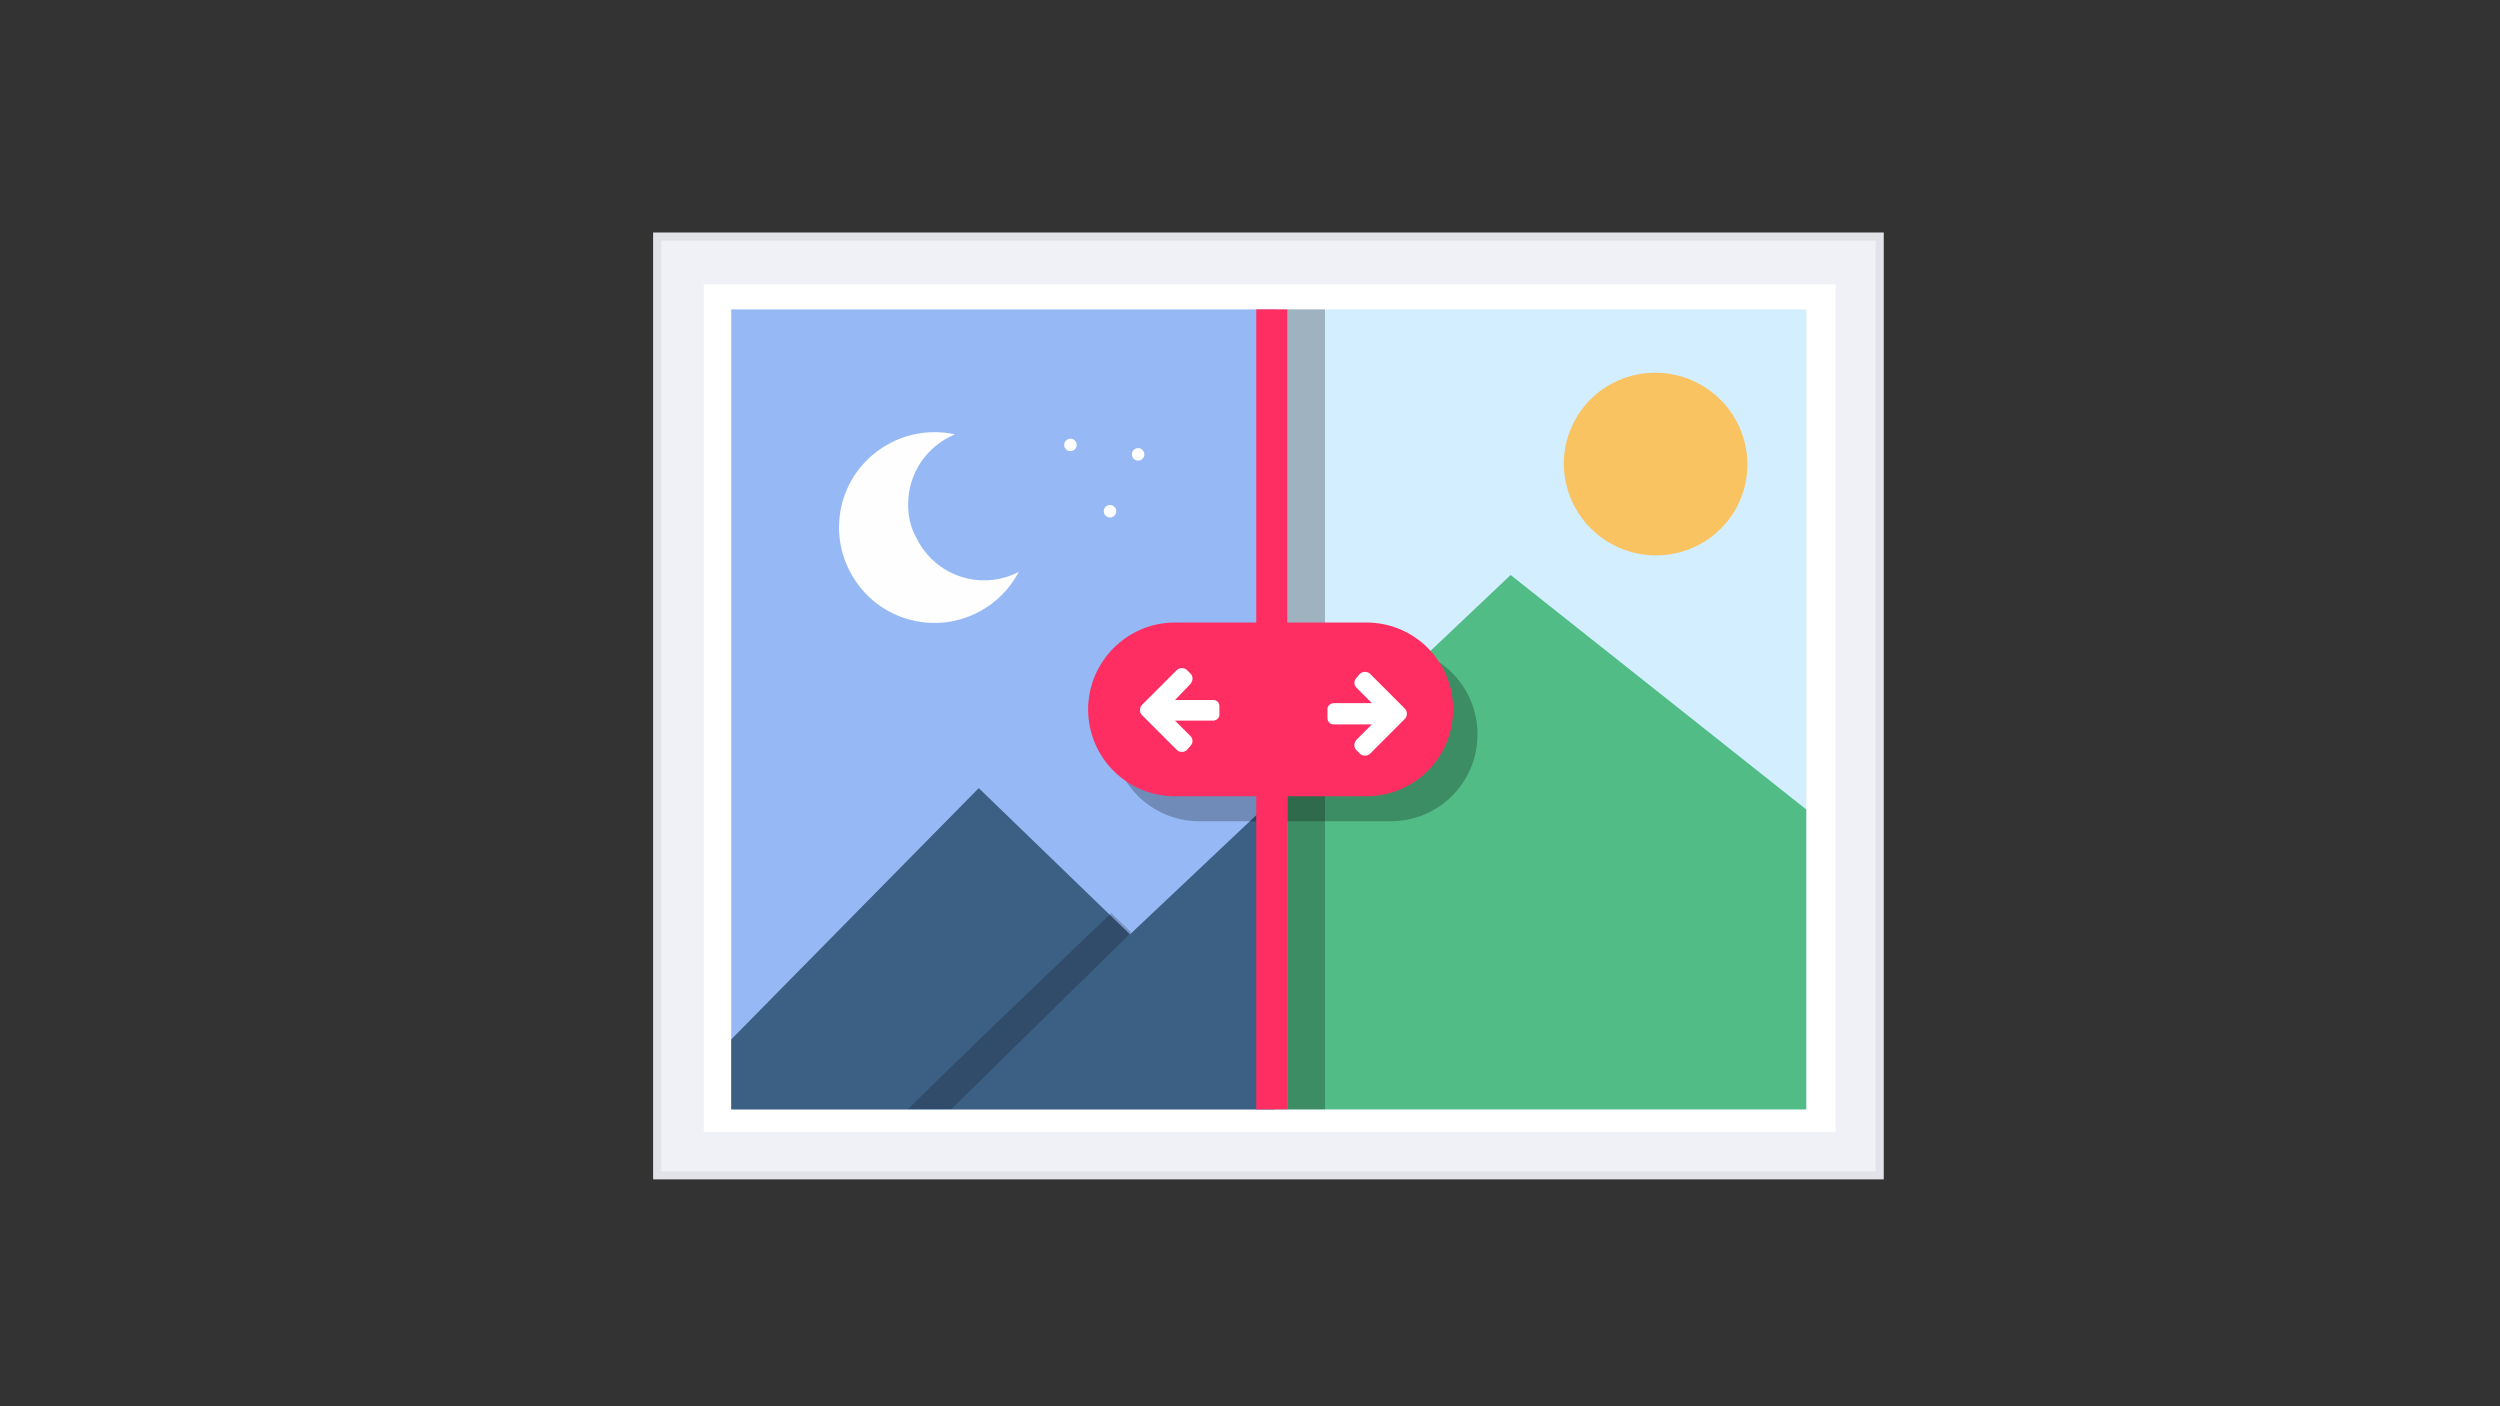 <?xml version="1.0" encoding="utf-8"?>
<!-- Generator: Adobe Illustrator 20.1.0, SVG Export Plug-In . SVG Version: 6.00 Build 0)  -->
<svg version="1.1" id="Layer_1" xmlns="http://www.w3.org/2000/svg" xmlns:xlink="http://www.w3.org/1999/xlink" x="0px" y="0px"
	 viewBox="0 0 400 225" style="enable-background:new 0 0 400 225;" xml:space="preserve">
<rect x="0" y="0" width="400" height="225" fill="#333333" stroke="none"/>
<style type="text/css">
	.st0{fill:none;}
	.st1{fill:#F0F1F6;}
	.st2{fill:#E2E3E8;}
	.st3{fill:#FFFFFF;}
	.st4{clip-path:url(#SVGID_2_);}
	.st5{fill:#96B9F5;}
	.st6{fill:#3C5F84;}
	.st7{opacity:0.2;}
	.st8{fill:#FEFEFE;}
	.st9{clip-path:url(#SVGID_4_);}
	.st10{fill:#D3EEFF;}
	.st11{fill:#FAC361;}
	.st12{fill:#51BC86;}
	.st13{opacity:0.25;}
	.st14{fill:#FE2E63;}
</style>
<g id="Layer_2">
	<g id="before-after">
		<rect class="st0" width="400" height="225"/>
		<g>
			<rect x="105.2" y="37.9" class="st1" width="195.6" height="150.2"/>
			<path class="st2" d="M301.4,188.7H104.5V37.2h196.9V188.7z M105.8,187.4h194.3V38.5H105.8L105.8,187.4z"/>
		</g>
		<rect x="112.6" y="45.5" class="st3" width="181.1" height="135.6"/>
		<g>
			<defs>
				<rect id="SVGID_1_" x="117" y="49.5" width="87" height="128"/>
			</defs>
			<clipPath id="SVGID_2_">
				<use xlink:href="#SVGID_1_"  style="overflow:visible;"/>
			</clipPath>
			<g class="st4">
				<g>
					<rect x="118" y="50.5" class="st3" width="173" height="125"/>
					<rect x="117" y="49.5" class="st5" width="174" height="129"/>
					<polygon class="st6" points="291,131.1 291,177.8 117,177.9 117,166.3 156.6,126.1 180.8,149.5 241.7,92 					"/>
					<g class="st7">
						<path d="M177.8,146.1c0,0-36.6,34.9-35.8,34.8c0.2,0,6.5,0.2,6.5,0.2l32.5-31.9L177.8,146.1z"/>
					</g>
					<path class="st8" d="M145.3,80.7c0-4.9,2.9-9.3,7.5-11.2c-8.2-1.8-16.4,3.4-18.2,11.6c-1.8,8.2,3.4,16.4,11.6,18.2
						c6.7,1.5,13.6-1.7,16.8-7.8c-6,3.1-13.3,0.7-16.3-5.3C145.7,84.5,145.3,82.6,145.3,80.7L145.3,80.7z"/>
					
						<ellipse transform="matrix(0.999 -3.996804e-02 3.996804e-02 0.999 -2.707 6.904)" class="st8" cx="171.3" cy="71.2" rx="1" ry="1"/>
					<circle class="st8" cx="182.1" cy="72.7" r="1"/>
					<circle class="st8" cx="177.6" cy="81.8" r="1"/>
				</g>
			</g>
		</g>
		<g>
			<defs>
				<rect id="SVGID_3_" x="204" y="49.5" width="85" height="128"/>
			</defs>
			<clipPath id="SVGID_4_">
				<use xlink:href="#SVGID_3_"  style="overflow:visible;"/>
			</clipPath>
			<g class="st9">
				<g>
					<rect x="118" y="50.5" class="st3" width="173" height="125"/>
					<rect x="117" y="49.5" class="st10" width="174" height="129"/>
					<g class="st7">
						<path d="M173.8,143c0,0-36.5,35-35.8,34.8c0.2,0,6.5,0.2,6.5,0.2l32.5-31.9L173.8,143z"/>
					</g>
					
						<ellipse transform="matrix(0.367 -0.93 0.93 0.367 98.677 293.375)" class="st11" cx="264.9" cy="74.2" rx="14.6" ry="14.7"/>
					<polygon class="st12" points="291,131.1 291,177.8 117,177.9 117,166.3 156.6,126.1 181.2,149.3 241.7,92 					"/>
				</g>
			</g>
		</g>
		<g class="st13">
			<rect x="206" y="49.5" width="6" height="128"/>
		</g>
		<g class="st13">
			<path d="M191.9,103.6h30.6c7.7,0,13.9,6.2,13.9,13.9v0c0,7.7-6.2,13.9-13.9,13.9h-30.6c-7.7,0-13.9-6.2-13.9-13.9v0
				C178,109.8,184.2,103.6,191.9,103.6z"/>
		</g>
		<rect x="201" y="49.5" class="st14" width="5" height="128"/>
		<path class="st14" d="M188,99.6h30.6c7.7,0,13.9,6.2,13.9,13.9v0c0,7.7-6.2,13.9-13.9,13.9H188c-7.7,0-13.9-6.2-13.9-13.9v0
			C174.1,105.9,180.3,99.6,188,99.6z"/>
		<path class="st3" d="M195.1,114.2c0.1,0.5-0.3,1-0.9,1.1c0,0-0.1,0-0.1,0H188l2.5,2.5c0.4,0.4,0.4,1.1,0,1.5c0,0,0,0,0,0l-0.6,0.7
			c-0.2,0.2-0.5,0.3-0.8,0.3c-0.3,0-0.6-0.1-0.8-0.3l-5.6-5.6c-0.2-0.2-0.3-0.5-0.3-0.8c0-0.3,0.1-0.6,0.3-0.8l5.6-5.6
			c0.2-0.2,0.5-0.3,0.8-0.3c0.3,0,0.6,0.1,0.8,0.3l0.6,0.6c0.4,0.4,0.4,1.1,0,1.6c0,0,0,0,0,0L188,112h6.1c0.6,0,1,0.4,1,1
			c0,0,0,0.1,0,0.1L195.1,114.2z"/>
		<path class="st3" d="M212.4,113.6c-0.1-0.5,0.3-1,0.9-1.1c0,0,0.1,0,0.1,0h6.1l-2.5-2.5c-0.4-0.4-0.4-1.1,0-1.5c0,0,0,0,0,0
			l0.6-0.7c0.2-0.2,0.5-0.3,0.8-0.3c0.3,0,0.6,0.1,0.8,0.3l5.6,5.6c0.2,0.2,0.3,0.5,0.3,0.8c0,0.3-0.1,0.6-0.3,0.8l-5.6,5.6
			c-0.2,0.2-0.5,0.3-0.8,0.3c-0.3,0-0.6-0.1-0.8-0.3l-0.6-0.6c-0.4-0.4-0.4-1.1,0-1.6c0,0,0,0,0,0l2.5-2.5h-6.1c-0.6,0-1-0.4-1-1
			c0,0,0-0.1,0-0.1V113.6z"/>
	</g>
</g>
</svg>
